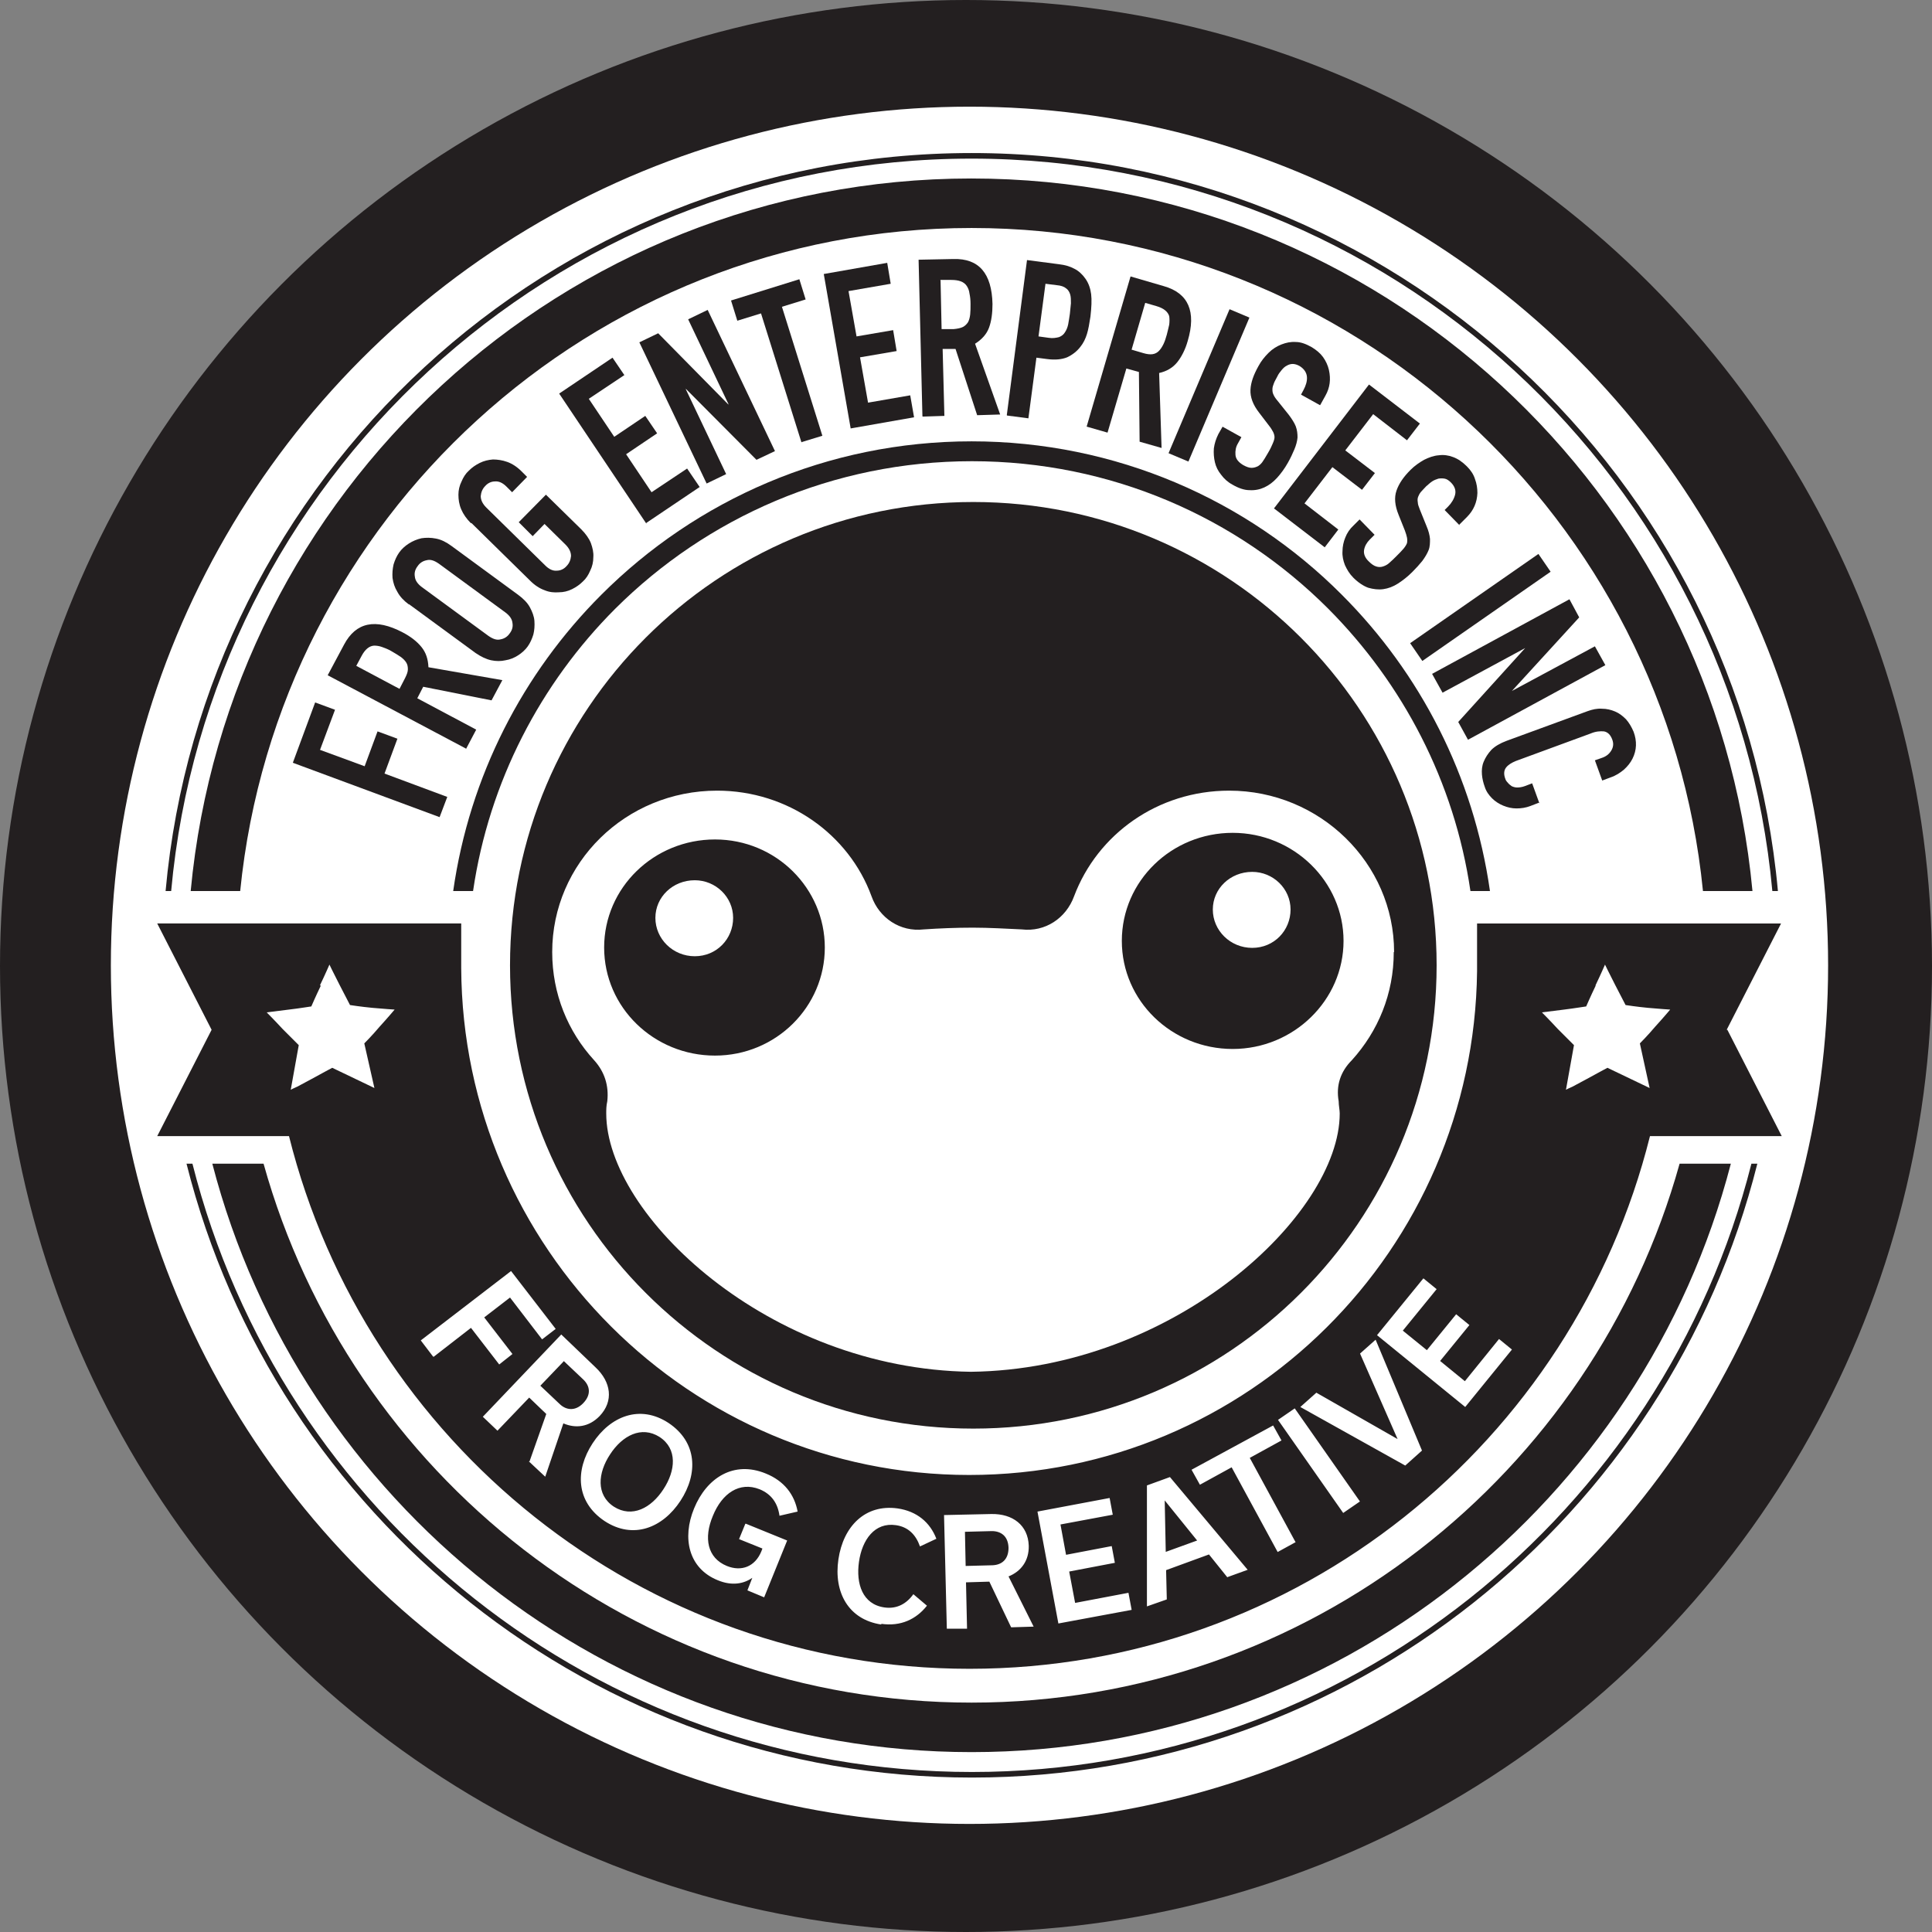 <?xml version="1.0" encoding="UTF-8"?><svg id="Layer_1" xmlns="http://www.w3.org/2000/svg" viewBox="0 0 55.42 55.42"><rect x="0" y="0" width="55.42" height="55.42" fill="#808080" stroke="none"/><defs><style>.cls-1{fill:#fff;}.cls-2{fill:#231f20;}</style></defs><circle class="cls-2" cx="27.71" cy="27.71" r="27.71"/><circle class="cls-1" cx="27.81" cy="27.69" r="24.63"/><path class="cls-2" d="m41.21,27.69c0,7.34-5.95,13.29-13.29,13.29s-13.29-5.95-13.29-13.29,5.95-13.29,13.29-13.29,13.29,5.95,13.29,13.29Zm-1.22-.38c0-2.55-2.13-4.63-4.73-4.63-2.05,0-3.78,1.25-4.45,3.03-.23.63-.83,1.03-1.5.95-.45-.02-.93-.05-1.4-.05h-.01c-.48,0-.95.02-1.4.05-.68.08-1.28-.33-1.5-.95-.65-1.78-2.4-3.03-4.43-3.03-2.63,0-4.73,2.08-4.73,4.63,0,1.2.45,2.28,1.2,3.1.3.33.43.73.38,1.18-.03.13-.03.25-.03.35,0,2.9,4.64,7.33,10.46,7.41h0c5.83-.07,10.58-4.51,10.58-7.41,0-.1-.03-.23-.03-.35-.08-.45.05-.85.38-1.18.75-.83,1.2-1.9,1.2-3.1Zm-19.48,2.97c-1.75,0-3.18-1.38-3.18-3.1s1.43-3.1,3.18-3.1,3.15,1.4,3.15,3.1-1.4,3.1-3.15,3.1Zm14.85-.19c-1.75,0-3.18-1.38-3.18-3.1s1.43-3.1,3.18-3.1,3.18,1.4,3.18,3.1-1.43,3.1-3.18,3.1Zm-15.43-4.84c-.63,0-1.13.48-1.13,1.08s.5,1.1,1.13,1.1,1.1-.5,1.1-1.1-.5-1.08-1.1-1.08Zm15.99-.24c-.63,0-1.13.48-1.13,1.08s.5,1.1,1.13,1.1,1.1-.5,1.1-1.1-.5-1.08-1.1-1.08Z"/><path class="cls-2" d="m4.91,25.56C5.98,13.8,15.87,4.55,27.87,4.55s21.89,9.24,22.97,21.01h.16c-1.08-11.85-11.04-21.17-23.13-21.17S5.82,13.71,4.75,25.56h.16Z"/><path class="cls-2" d="m50.24,33.38c-2.53,10.01-11.6,17.45-22.36,17.45s-19.83-7.43-22.36-17.45h-.17c2.54,10.1,11.67,17.61,22.53,17.61s19.99-7.5,22.53-17.61h-.17Z"/><path class="cls-2" d="m48.18,33.38c-2.48,8.91-10.64,15.46-20.31,15.46s-17.83-6.56-20.31-15.46h-1.47c2.52,9.7,11.33,16.88,21.78,16.88s19.26-7.18,21.78-16.88h-1.47Z"/><path class="cls-2" d="m6.89,25.56C7.96,14.89,16.96,6.54,27.87,6.54s19.92,8.35,20.98,19.02h1.42c-1.07-11.45-10.71-20.44-22.41-20.44S6.54,14.11,5.47,25.56h1.42Z"/><path class="cls-2" d="m42.18,25.56c-.46-3.14-1.94-5.95-4.08-8.1-2.62-2.62-6.23-4.23-10.22-4.23s-7.61,1.62-10.23,4.23c-2.14,2.14-3.62,4.96-4.08,8.1h-.57c.47-3.3,2-6.25,4.25-8.5,2.72-2.72,6.48-4.4,10.62-4.4s7.91,1.68,10.62,4.4c2.25,2.25,3.78,5.2,4.25,8.5h-.57Z"/><path class="cls-2" d="m12.61,23.44l-4.21-1.56.64-1.73.57.21-.43,1.15,1.28.47.37-1,.57.21-.37,1,1.8.67-.22.58Z"/><path class="cls-2" d="m13.36,21.47l-3.96-2.1.47-.88c.34-.64.9-.76,1.68-.35.23.12.41.26.54.42.13.16.19.35.2.58l2.12.37-.31.58-1.96-.39-.17.33,1.69.9-.29.55Zm-3.14-2.37l1.24.66.16-.31c.05-.1.08-.18.08-.25,0-.07-.01-.14-.05-.2-.04-.06-.09-.11-.16-.16-.07-.05-.16-.1-.26-.16s-.19-.09-.27-.12c-.08-.03-.16-.04-.23-.04-.14.01-.26.11-.36.3l-.15.28Z"/><path class="cls-2" d="m11.73,17.34c-.15-.11-.26-.23-.33-.36-.08-.13-.12-.26-.14-.4-.01-.13,0-.26.03-.39.04-.13.09-.24.16-.34.07-.1.17-.19.28-.26.11-.07.23-.12.36-.15.13-.02.27-.02.42.01.15.03.29.1.44.21l1.91,1.4c.15.11.27.23.34.36.07.13.12.26.13.39.01.14,0,.27-.03.39-.04.13-.09.24-.16.34-.07.1-.17.19-.28.26-.11.07-.23.12-.36.14-.13.03-.27.03-.41,0-.14-.03-.29-.1-.45-.21l-1.91-1.4Zm2.28.9c.13.09.24.13.35.1.11-.02.2-.08.26-.17.07-.09.1-.19.08-.3-.01-.11-.08-.21-.2-.3l-1.91-1.4c-.13-.09-.24-.13-.35-.1-.11.02-.2.08-.26.17-.07.09-.1.19-.08.3.01.11.08.21.2.3l1.91,1.4Z"/><path class="cls-2" d="m13.51,15.01c-.13-.13-.22-.26-.28-.4-.06-.14-.08-.28-.08-.42,0-.13.03-.26.09-.38.05-.12.12-.23.21-.31.09-.09.19-.16.31-.22.12-.06.25-.09.38-.1.13,0,.27.02.41.07.14.05.28.14.41.27l.16.16-.43.44-.16-.16c-.11-.11-.22-.16-.33-.15-.11,0-.21.05-.28.13-.08.08-.12.18-.13.29,0,.11.05.22.16.33l1.69,1.66c.11.11.22.16.33.15.11,0,.21-.05.28-.13.08-.08.12-.18.13-.29,0-.11-.05-.22-.16-.33l-.6-.59-.34.35-.4-.4.78-.79,1.01.99c.13.13.23.27.28.4.05.14.08.27.07.4,0,.14-.03.27-.09.39-.05.12-.12.23-.21.31-.09.09-.19.16-.31.22-.12.06-.25.09-.38.09-.13.01-.27,0-.41-.06-.14-.05-.28-.14-.41-.27l-1.69-1.66Z"/><path class="cls-2" d="m18.54,15.02l-2.5-3.73,1.53-1.03.34.5-1.02.68.73,1.09.89-.6.34.5-.89.6.73,1.09,1.02-.68.36.53-1.53,1.03Z"/><path class="cls-2" d="m20.27,13.87l-1.93-4.05.54-.26,2.01,2.04h.01s-1.16-2.44-1.16-2.44l.56-.27,1.93,4.05-.53.25-2.02-2.03h-.01s1.16,2.44,1.16,2.44l-.56.27Z"/><path class="cls-2" d="m22.99,12.69l-1.16-3.7-.68.21-.18-.58,1.96-.61.18.58-.68.21,1.16,3.7-.59.18Z"/><path class="cls-2" d="m24.4,12.28l-.77-4.42,1.82-.32.1.6-1.21.21.23,1.3,1.05-.18.1.6-1.05.18.23,1.3,1.21-.21.11.63-1.82.32Z"/><path class="cls-2" d="m26.46,11.94l-.11-4.49,1-.02c.73-.02,1.1.41,1.12,1.29,0,.26-.03.49-.1.68-.07.19-.21.34-.4.46l.72,2.03-.66.02-.62-1.9h-.37s.05,1.92.05,1.92l-.62.02Zm.52-3.9l.03,1.4h.35c.11-.01.2-.03.26-.06.06-.03.11-.08.15-.14.03-.06.05-.13.06-.22.01-.09.01-.19.01-.3,0-.11-.01-.21-.03-.3-.01-.09-.04-.16-.08-.22-.08-.12-.23-.17-.44-.17h-.32Z"/><path class="cls-2" d="m28.88,11.91l.58-4.45.92.12c.17.02.31.06.44.13.12.06.23.16.32.29.09.13.14.28.16.44.02.16.01.38-.02.64-.03.2-.06.37-.1.5-.04.13-.1.26-.19.37-.1.13-.23.23-.38.3-.15.06-.34.08-.57.05l-.31-.04-.23,1.74-.61-.08Zm1.11-3.77l-.2,1.51.29.04c.12.02.22,0,.3-.02.07-.03.13-.07.17-.14.04-.06.07-.13.09-.22.02-.09.03-.19.05-.31.01-.1.02-.2.03-.3,0-.09,0-.18-.02-.25-.02-.07-.06-.14-.12-.18-.06-.05-.15-.08-.27-.09l-.32-.04Z"/><path class="cls-2" d="m31.17,12.24l1.26-4.31.96.28c.7.2.93.73.68,1.57-.07.25-.18.46-.3.61-.13.16-.3.26-.52.31l.07,2.15-.63-.18-.02-2-.36-.1-.54,1.84-.59-.17Zm1.68-3.55l-.39,1.34.34.1c.1.03.19.04.26.03.07-.01.13-.04.18-.09.05-.05.09-.11.13-.19.04-.08.07-.17.1-.28s.05-.21.07-.29c.01-.09.01-.16,0-.24-.04-.13-.16-.23-.37-.29l-.31-.09Z"/><path class="cls-2" d="m33.52,13l1.75-4.13.57.24-1.75,4.13-.57-.24Z"/><path class="cls-2" d="m37.86,11.62l-.54-.3.07-.13c.07-.13.11-.26.1-.38s-.08-.23-.21-.31c-.07-.04-.14-.06-.2-.06-.06,0-.12.02-.17.05-.06.03-.1.07-.15.13-.04.05-.09.11-.12.18-.04.08-.08.14-.1.2-.02.05-.04.11-.04.16,0,.05,0,.1.03.16.02.05.06.11.12.18l.32.4c.09.12.16.23.2.33.04.11.05.21.05.32-.01.11-.04.22-.09.34-.05.12-.11.25-.19.39-.09.16-.2.31-.31.43-.11.12-.23.21-.36.27-.13.06-.27.09-.43.08-.15,0-.32-.06-.49-.16-.13-.07-.24-.17-.32-.28-.09-.11-.15-.23-.18-.36-.03-.13-.04-.26-.03-.4.02-.14.06-.27.13-.41l.12-.21.54.3-.1.18c-.06.1-.08.21-.07.33.01.12.09.21.22.29.09.05.17.08.24.08.07,0,.13-.02.19-.05.06-.04.11-.09.15-.16.05-.07.09-.15.14-.23.06-.1.1-.19.13-.26.03-.07.05-.13.05-.18,0-.05-.02-.11-.04-.15-.03-.05-.06-.11-.11-.17l-.29-.38c-.18-.23-.26-.45-.25-.66.01-.21.09-.43.23-.68.08-.15.18-.27.29-.38.11-.11.24-.19.37-.24.13-.05.26-.08.41-.07.15,0,.3.06.46.15.13.08.24.17.32.28.08.11.14.24.17.37.06.27.03.51-.1.74l-.15.27Z"/><path class="cls-2" d="m36.54,14.59l2.73-3.56,1.46,1.12-.37.48-.97-.75-.8,1.04.85.65-.37.48-.85-.65-.8,1.04.97.75-.39.51-1.46-1.12Z"/><path class="cls-2" d="m41.87,15.07l-.43-.44.1-.1c.1-.1.17-.22.2-.34.03-.12-.01-.24-.12-.35-.06-.06-.12-.1-.18-.11-.06-.01-.12-.01-.18,0-.06.02-.12.04-.18.08-.06.04-.11.09-.17.14-.06.06-.11.12-.15.16-.04.05-.06.09-.08.14-.02.05-.02.1-.01.16,0,.06.03.13.06.21l.19.47c.06.14.09.26.1.37,0,.11,0,.22-.04.32-.04.1-.1.2-.18.31-.08.1-.18.21-.29.32-.13.13-.27.24-.41.33-.14.09-.28.14-.42.16-.14.02-.29,0-.43-.04-.14-.05-.29-.15-.43-.29-.11-.11-.18-.23-.24-.36-.05-.13-.08-.26-.07-.4,0-.13.03-.27.08-.39.05-.13.13-.25.24-.35l.17-.17.43.44-.14.14c-.08.08-.14.18-.16.29-.02.11.02.23.14.34.07.07.14.12.21.14.06.02.13.02.19,0,.06-.02.13-.05.19-.11.06-.05.13-.12.2-.19.08-.08.15-.15.2-.21.05-.06.08-.11.1-.16.01-.05.01-.11,0-.16-.01-.05-.03-.12-.06-.2l-.18-.45c-.11-.27-.13-.5-.06-.7.07-.2.2-.39.4-.59.12-.12.25-.21.39-.29.14-.07.28-.12.42-.13.14-.02.28,0,.41.05.14.05.27.14.4.27.11.11.19.23.23.36.05.13.07.27.07.4-.01.27-.11.5-.3.69l-.22.22Z"/><path class="cls-2" d="m40.45,18.45l3.68-2.56.35.51-3.68,2.56-.35-.51Z"/><path class="cls-2" d="m41.08,19.33l3.94-2.14.28.52-1.93,2.11h0s2.38-1.28,2.38-1.28l.3.54-3.94,2.14-.28-.51,1.92-2.12h0s-2.37,1.28-2.37,1.28l-.3-.54Z"/><path class="cls-2" d="m44.16,23.02l-.26.1c-.13.05-.26.07-.4.07-.13,0-.26-.03-.38-.08-.12-.05-.23-.12-.32-.21-.09-.09-.17-.2-.21-.33-.04-.11-.07-.23-.08-.35-.01-.13,0-.25.05-.37.05-.12.12-.23.22-.34.1-.1.25-.19.44-.26l2.32-.85c.14-.05.27-.08.41-.07.14,0,.26.03.38.08.12.05.22.13.31.22.09.1.16.22.22.36.1.27.09.53-.03.77-.06.12-.14.22-.25.32-.11.09-.23.17-.38.22l-.24.09-.21-.58.2-.07c.12-.04.21-.11.27-.21.06-.1.07-.2.03-.31-.05-.14-.13-.22-.24-.24-.11-.01-.24,0-.38.06l-2.15.79c-.12.05-.22.11-.28.19-.06.08-.07.19-.02.32.01.04.04.08.07.11.03.04.07.07.11.1.04.02.1.04.16.04.06,0,.14-.01.22-.04l.21-.08.21.58Z"/><path class="cls-2" d="m49.55,29.54l1.56,3.05h-3.78c-2.19,8.77-10.11,15.28-19.52,15.28s-17.33-6.51-19.52-15.28h-3.78l1.56-3.05-1.56-3.05h8.72v1.28c.04,8.02,6.56,14.54,14.57,14.54s14.48-6.47,14.57-14.45v-1.37h8.72l-1.56,3.05h0Zm-37.11,9.38l1.07-.83.81,1.05.38-.3-.81-1.05.74-.57.92,1.2.39-.3-1.28-1.66-2.59,1.99.35.46Zm2.73,3l.47.44.52-1.53c.35.15.73.11,1.04-.21.41-.43.33-.98-.12-1.4l-.98-.94-2.25,2.36.42.4.91-.95.49.47-.48,1.36Zm1-2.88l.56.53c.19.18.24.43,0,.68-.23.24-.49.2-.67.03l-.56-.53.67-.7Zm.83,2.36c-.51.78-.48,1.68.34,2.23.82.54,1.67.2,2.18-.58.51-.78.48-1.68-.34-2.23-.82-.54-1.67-.2-2.18.58Zm.5.32c.35-.54.9-.83,1.42-.5.52.34.46.97.11,1.5-.35.54-.9.83-1.42.5-.52-.34-.46-.97-.11-1.5Zm3.88,1.99l-.18.44.67.27-.03.08c-.18.44-.57.59-.99.42-.56-.23-.67-.8-.4-1.44.26-.64.76-.99,1.34-.76.34.14.52.4.57.76l.52-.12c-.09-.49-.39-.88-.91-1.09-.92-.38-1.7.12-2.06,1-.35.85-.16,1.72.68,2.06.41.17.75.1.99-.07h0s-.14.36-.14.36l.48.2.66-1.63-1.18-.48Zm3.9,2.87c.56.08,1-.13,1.31-.52l-.39-.33c-.2.28-.48.43-.83.38-.63-.09-.82-.68-.73-1.31.09-.63.45-1.14,1.06-1.05.35.05.57.27.69.61l.47-.22c-.18-.47-.56-.79-1.11-.87-.93-.13-1.56.51-1.7,1.46-.14.95.29,1.73,1.23,1.87Zm3.73.1l.64-.02-.72-1.44c.35-.14.59-.44.58-.88-.02-.59-.46-.92-1.07-.91l-1.36.03.08,3.26h.58s-.03-1.33-.03-1.33l.67-.02.62,1.3Zm-1.33-2.74l.77-.02c.26,0,.47.14.48.48,0,.34-.2.49-.46.5l-.77.02-.02-.97Zm4.78,2.23l-.09-.48-1.53.29-.17-.9,1.31-.25-.09-.48-1.31.25-.16-.87,1.5-.28-.09-.48-2.07.39.6,3.21,2.1-.39Zm2.75-.93l.58-.21-2.23-2.66-.66.24v3.47s.57-.2.57-.2l-.02-.84,1.23-.45.53.66Zm-1.77-.72l-.03-1.48h0s.93,1.15.93,1.15l-.91.33Zm3.73-.27l-1.32-2.43.91-.5-.24-.43-2.34,1.27.24.43.91-.5,1.32,2.43.51-.28Zm1.84-1.18l-1.87-2.67-.48.33,1.87,2.67.48-.33Zm0-4.25l1.08,2.46h0s-2.33-1.33-2.33-1.33l-.46.41,3.01,1.68.48-.43-1.33-3.18-.45.4Zm4.37-.1l-.38-.31-.98,1.21-.71-.58.84-1.03-.38-.31-.84,1.03-.69-.56.97-1.19-.38-.31-1.33,1.63,2.53,2.06,1.35-1.66ZM9.2,28.28c-.14.29-.27.59-.27.59,0,0-.08.01-.2.03-.12.02-.28.04-.44.06-.32.04-.64.08-.64.08,0,0,.23.23.45.47.23.23.47.47.47.47l-.23,1.28s.07-.04.19-.09c.11-.06.26-.14.41-.22.29-.16.59-.32.59-.32l1.21.58-.29-1.28s.23-.23.44-.48c.22-.24.43-.49.43-.49,0,0-.32-.02-.64-.05-.32-.03-.64-.08-.64-.08,0,0-.15-.29-.3-.58-.15-.29-.29-.58-.29-.58,0,0-.13.3-.27.59h0Zm36.57,0c-.14.29-.27.59-.27.59,0,0-.08.01-.2.03-.12.02-.28.04-.43.06-.32.04-.64.08-.64.08,0,0,.23.23.45.47.23.23.47.47.47.47l-.23,1.28s.07-.04.19-.09c.11-.06.26-.14.41-.22.29-.16.59-.32.59-.32l1.21.58-.28-1.28s.23-.23.44-.48c.22-.24.43-.49.43-.49,0,0-.32-.02-.64-.05-.32-.03-.64-.08-.64-.08,0,0-.15-.29-.3-.58-.15-.29-.29-.58-.29-.58,0,0-.13.3-.27.59h0Z"/></svg>